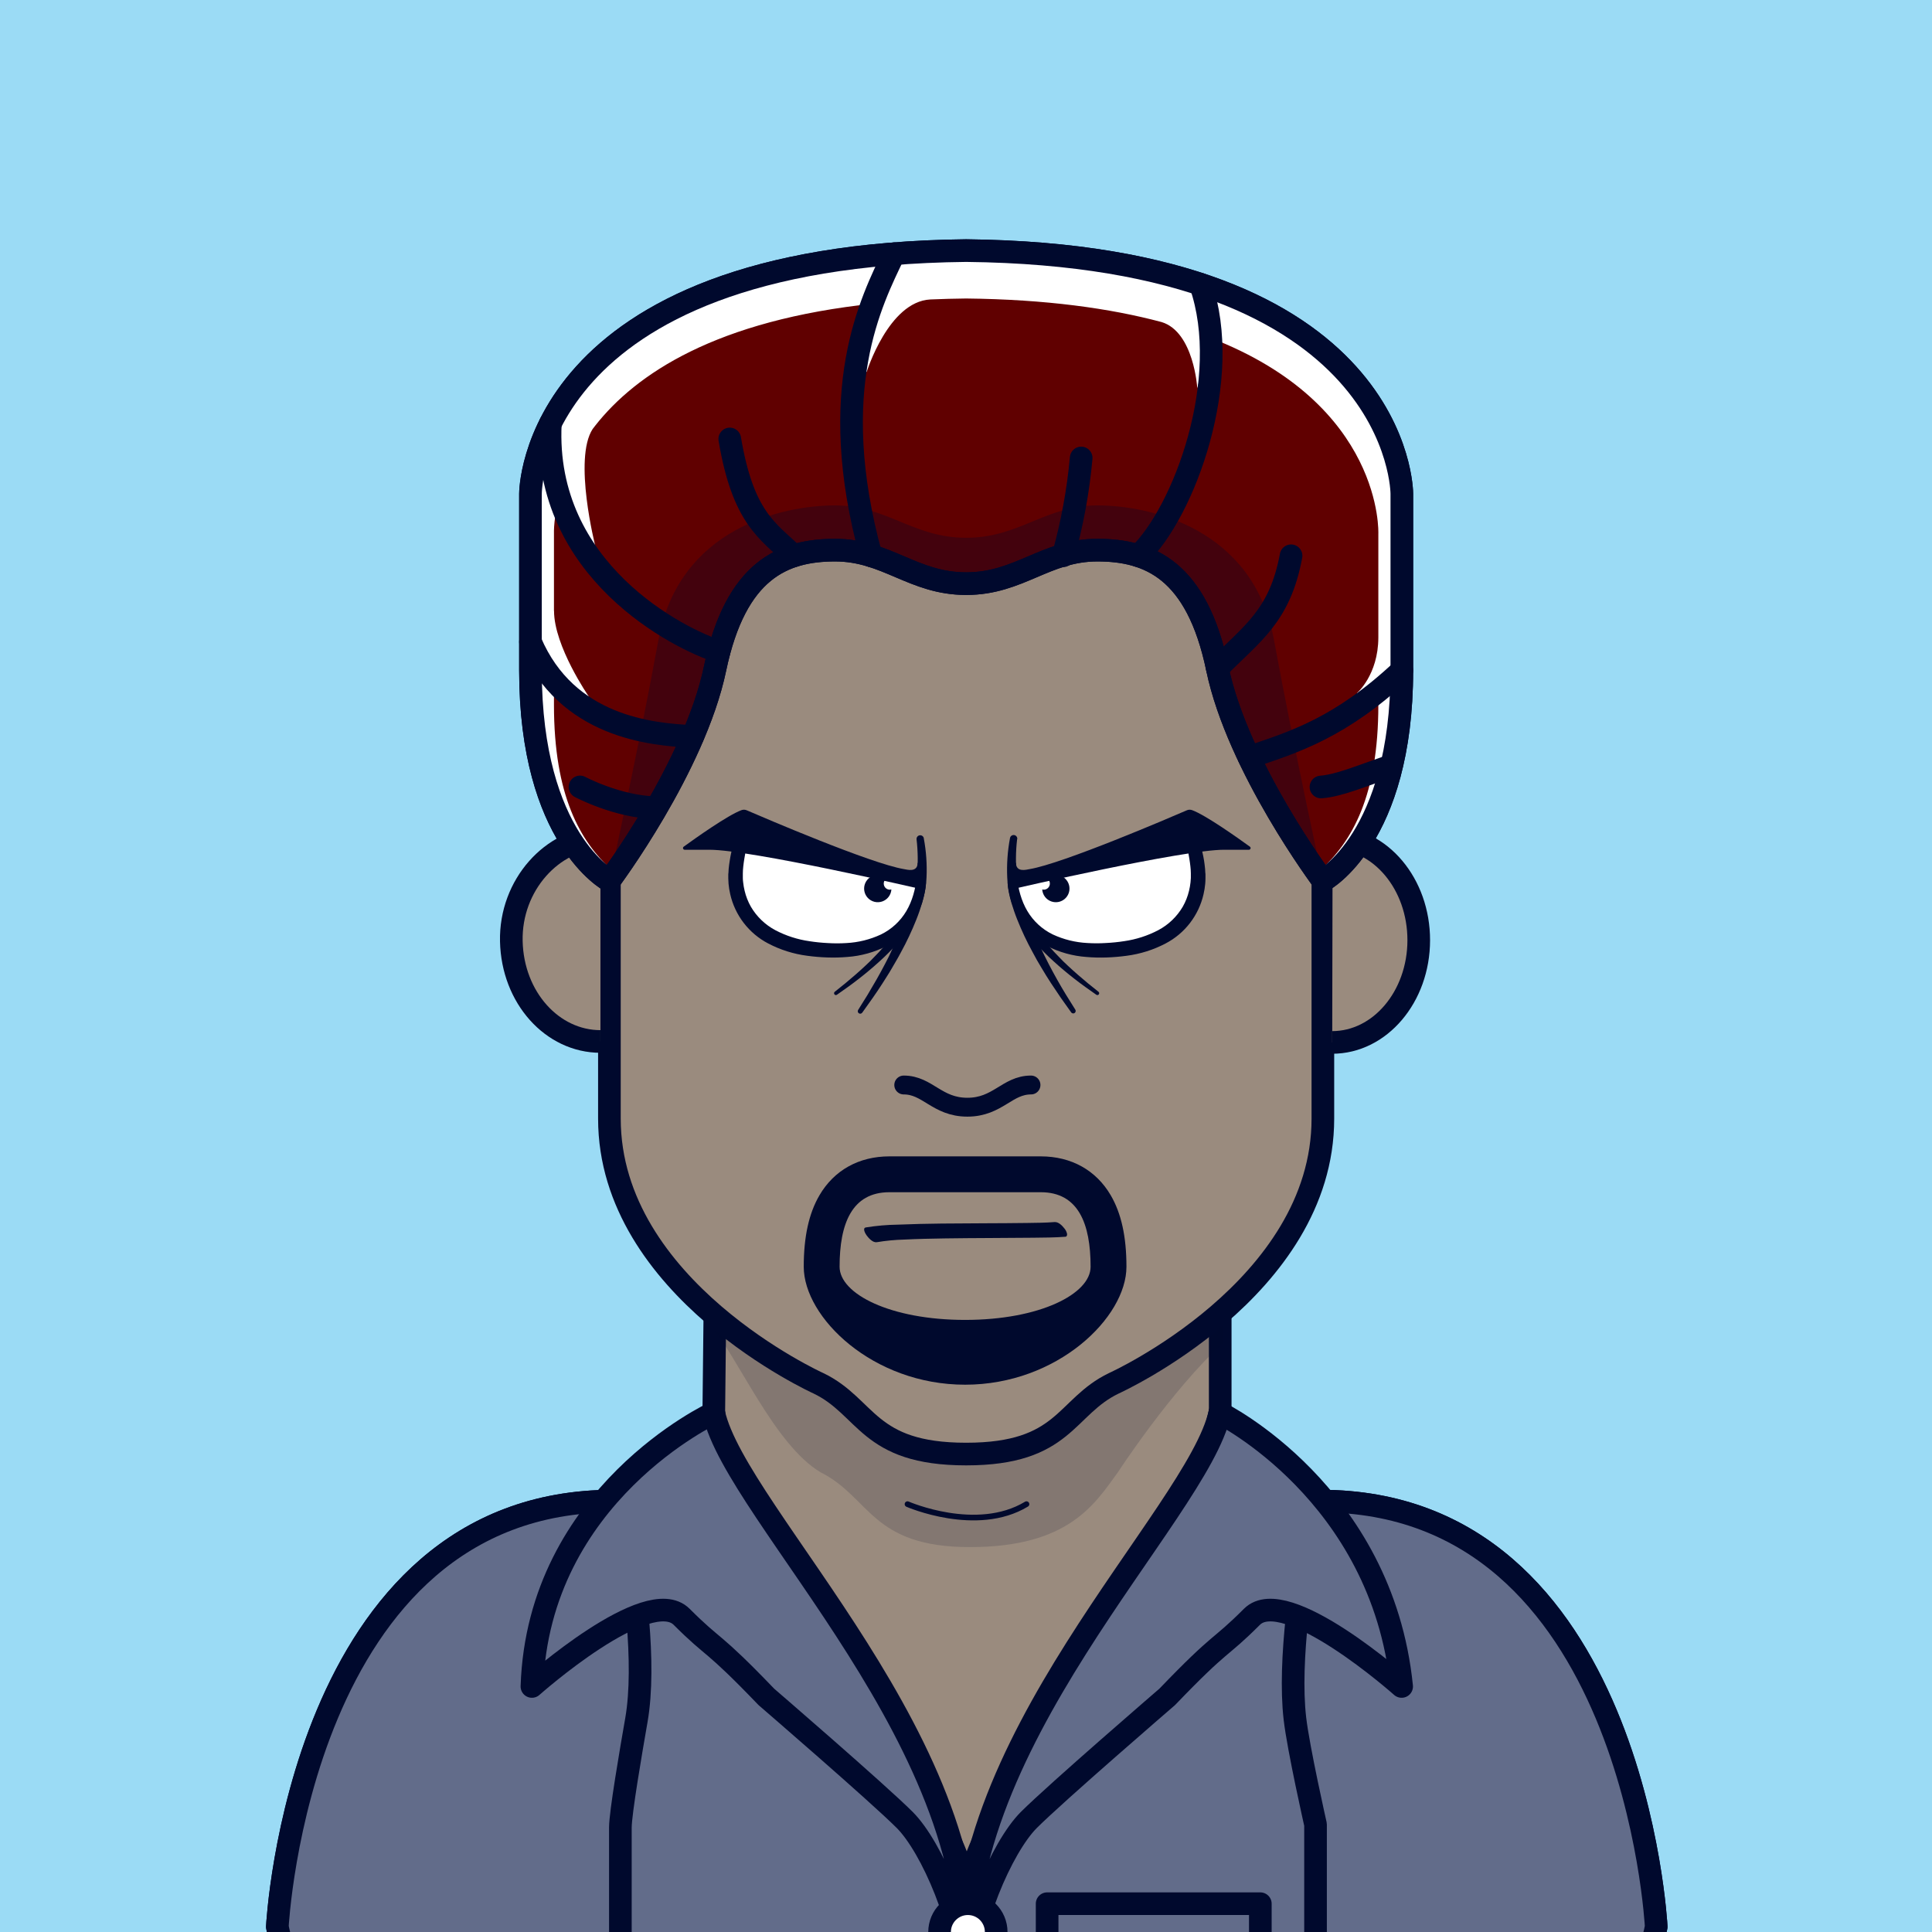 <?xml version="1.0" encoding="UTF-8" standalone="no"?>
<!DOCTYPE svg PUBLIC "-//W3C//DTD SVG 1.1//EN" "http://www.w3.org/Graphics/SVG/1.1/DTD/svg11.dtd">
<svg id="container" version="1.1" width="1024" height="1024" viewbox="0 0 1024 1024" xmlns="http://www.w3.org/2000/svg">
	<rect width="100%" height="100%" fill="#808080" stroke="none"/>
	<svg width="1024" height="1024" viewbox="0 0 1024 1024" xmlns="http://www.w3.org/2000/svg">
<rect cx="0" cy="0" width="1024" height="1024" stroke="none" fill="#9BDBF5" /></svg>	<svg width="1024" height="1024" viewBox="0 0 1024 1024" fill="none" xmlns="http://www.w3.org/2000/svg">
<g id="FLESH-BASE-SMALL-NOSE" clip-path="url(#clip0)">
<g id="Group 38">
<g id="FLESH">
<g id="FLESH copy 6">
<path id="Vector" d="M379.13 674.22H646.74V749.06L699.82 795.62C866.34 795.62 877.82 1021.2 877.82 1021.2C872.08 1052.37 849.11 1051.79 849.11 1051.79H175.71C175.71 1051.79 152.71 1052.37 147 1021.2C147 1021.2 158.48 795.62 325 795.62L378.32 748.86L379.13 674.22Z" fill="#9A8B7E" stroke="#00092D" stroke-width="12" stroke-miterlimit="10"/>
<path id="Vector_2" opacity="0.15" d="M376 701.63C390.91 718.69 410.17 765.63 435 780.4C461.38 793.61 461.6 820 514.15 820C566.7 820 580.39 796.91 592.49 780.37C592.49 780.37 620.7 736.91 648.64 711.37V680H379.64L376 701.63Z" fill="#00092D"/>
<path id="Vector_3" d="M512.08 184C322.62 186.05 323 289.53 323 289.53V592.88C323 683.11 433.74 733.15 433.74 733.15C459.85 745.66 459.56 770.68 512.08 770.68C564.6 770.68 564.3 745.68 590.41 733.15C590.41 733.15 701.15 683.15 701.15 592.88V289.53C701.15 289.53 701.54 186.05 512.08 184Z" fill="#9A8B7E" stroke="#00092D" stroke-width="12" stroke-linecap="round" stroke-linejoin="round"/>
</g>
<g id="ARMS">
<path id="Vector_4" d="M696.34 967.05L696.45 1051.31" stroke="#00092D" stroke-width="12" stroke-linecap="round" stroke-linejoin="round"/>
<path id="Vector_5" d="M328 968.689V1051.31" stroke="#00092D" stroke-width="12" stroke-linecap="round" stroke-linejoin="round"/>
</g>
<path id="Vector_6" d="M481 797.229C481 797.229 517.6 813.229 544.06 797.229" stroke="#00092D" stroke-width="3" stroke-linecap="round" stroke-linejoin="round"/>
</g>
<g id="NOSE2">
<path id="Vector_7" d="M546.45 575.07C533.79 575.07 528.86 586.84 512.72 586.84C496.58 586.84 491.66 575.07 479 575.07" stroke="#00092D" stroke-width="10" stroke-linecap="round" stroke-linejoin="round"/>
</g>
</g>
<g id="Group 5">
<g id="EARS-ROUND">
<g id="Vector_8">
<path d="M318.244 552C292.744 552 271.674 528.79 271.014 498.87C270.354 468.95 292.974 444.55 318.244 444" fill="#9A8B7E"/>
<path d="M318.244 552C292.744 552 271.674 528.79 271.014 498.87C270.354 468.95 292.974 444.55 318.244 444" stroke="#00092D" stroke-width="12" stroke-miterlimit="10"/>
</g>
<g id="Vector_9">
<path d="M706.104 552.51C731.374 552.51 751.914 528.33 751.964 498.4C752.014 468.47 731.575 444.16 706.305 444.11" fill="#9A8B7E"/>
<path d="M706.104 552.51C731.374 552.51 751.914 528.33 751.964 498.4C752.014 468.47 731.575 444.16 706.305 444.11" stroke="#00092D" stroke-width="12" stroke-miterlimit="10"/>
</g>
</g>
</g>
<g id="Group 65">
<g id="Group 64">
<circle id="Ellipse 7" opacity="0.2" cx="399.5" cy="1009.5" r="28.5" fill="#00092D"/>
<circle id="Ellipse 9" opacity="0.2" cx="399.5" cy="1009.5" r="6.5" fill="#00092D"/>
</g>
<g id="Group 63">
<circle id="Ellipse 8" opacity="0.2" cx="624.5" cy="1009.5" r="28.5" fill="#00092D"/>
<circle id="Ellipse 10" opacity="0.2" cx="624.5" cy="1009.5" r="6.5" fill="#00092D"/>
</g>
</g>
</g>
<defs>
<clipPath id="clip0">
<rect width="1024" height="1024" fill="white"/>
</clipPath>
</defs>
</svg>
	<svg width="1024" height="1024" viewBox="0 0 1024 1024" fill="none" xmlns="http://www.w3.org/2000/svg">
<g id="NONE">
</g>
</svg>
	<svg width="1024" height="1024" viewBox="0 0 1024 1024" fill="none" xmlns="http://www.w3.org/2000/svg">
<g id="MOUTH-REST">
<g id="GRIN">
<path id="Vector" d="M464.66 658.4C469.485 657.593 474.36 657.125 479.25 657C486.48 656.64 493.72 656.49 500.95 656.38C516.49 656.15 532.03 656.2 547.57 656.02C553.29 655.95 559.03 655.95 564.74 655.5C565.48 655.44 565.63 654.57 565.57 654.02C565.361 652.976 564.897 652.001 564.22 651.18C563.05 649.67 561.06 647.55 558.93 647.72C554.04 648.1 549.12 648.14 544.22 648.2C536.97 648.3 529.71 648.33 522.46 648.36C506.94 648.44 491.4 648.43 475.89 649.09C470.194 649.163 464.512 649.658 458.89 650.57C456.89 650.95 458.8 654.11 459.41 654.89C460.41 656.26 462.68 658.76 464.69 658.37L464.66 658.4Z" fill="#00092D"/>
</g>
</g>
</svg>
	<svg width="1024" height="1024" viewBox="0 0 1024 1024" fill="none" xmlns="http://www.w3.org/2000/svg">
<g id="BEARD-CIRCLE">
<path id="Vector" d="M551.64 631.9C571.56 631.9 578.04 648.64 578.04 671.4C578.04 685.77 551.18 699.58 511.52 699.58C471.86 699.58 445 685.77 445 671.4C445 648.64 451.48 631.9 471.4 631.9H551.64ZM551.64 612.9H471.4C455.27 612.9 442.1 620.22 434.33 633.52C428.72 643.11 426 655.52 426 671.4C426 698.26 462.57 733.92 511.52 733.92C560.47 733.92 597.04 698.26 597.04 671.4C597.04 655.5 594.32 643.11 588.71 633.52C580.94 620.22 567.77 612.9 551.64 612.9Z" fill="#00092D"/>
</g>
</svg>
	<svg width="1024" height="1024" viewBox="0 0 1024 1024" fill="none" xmlns="http://www.w3.org/2000/svg">
<g id="EYES-TARGET">
<g id="Group 129">
<g id="Group 45">
<path id="Vector" d="M490.756 468.121C490.718 469.068 490.626 470.012 490.478 470.949C490.325 471.784 490.209 472.645 490.02 473.453C489.688 475.096 489.257 476.676 488.835 478.265C487.893 481.398 486.861 484.468 485.658 487.448C483.296 493.387 480.568 499.173 477.489 504.773C476.035 507.601 474.356 510.294 472.794 513.05C471.232 515.806 469.464 518.436 467.785 521.129C466.106 523.822 464.293 526.389 462.507 528.992L457.022 536.703C456.927 536.846 456.805 536.968 456.663 537.064C456.521 537.159 456.361 537.226 456.193 537.26C456.025 537.293 455.852 537.294 455.684 537.26C455.516 537.227 455.356 537.162 455.213 537.067C455.071 536.972 454.948 536.85 454.853 536.707C454.757 536.565 454.691 536.405 454.657 536.237C454.623 536.07 454.623 535.897 454.656 535.729C454.689 535.56 454.755 535.4 454.85 535.258L459.814 527.305C461.412 524.612 462.965 521.919 464.545 519.226C466.124 516.533 467.543 513.759 469.033 511.003C470.523 508.247 471.879 505.473 473.126 502.628C475.77 497.055 478.063 491.323 479.993 485.464C480.972 482.556 481.789 479.62 482.444 476.685C482.74 475.222 483.046 473.75 483.252 472.305C483.378 471.577 483.422 470.868 483.512 470.15L483.584 469.118C483.584 468.938 483.584 468.804 483.584 468.642V468.193C483.567 467.722 483.643 467.251 483.808 466.809C483.972 466.367 484.222 465.961 484.544 465.616C484.865 465.27 485.251 464.992 485.68 464.795C486.109 464.599 486.573 464.489 487.045 464.472C487.516 464.455 487.986 464.531 488.429 464.696C488.871 464.861 489.276 465.11 489.622 465.432C489.967 465.753 490.246 466.14 490.442 466.569C490.639 466.998 490.748 467.461 490.765 467.933L490.756 468.121Z" fill="#00092D"/>
<path id="Vector_2" d="M484.726 486.851C484.46 487.516 484.155 488.164 483.815 488.794C483.496 489.35 483.196 489.934 482.859 490.462C482.209 491.548 481.506 492.564 480.807 493.59C479.351 495.583 477.847 497.51 476.246 499.33C473.081 502.965 469.696 506.4 466.111 509.615C464.372 511.263 462.508 512.76 460.711 514.33C458.914 515.9 457.004 517.33 455.14 518.826C453.277 520.322 451.351 521.695 449.435 523.101L443.622 527.216C443.519 527.294 443.402 527.35 443.278 527.383C443.153 527.415 443.024 527.422 442.897 527.404C442.771 527.386 442.649 527.343 442.539 527.278C442.429 527.212 442.333 527.125 442.256 527.022C442.18 526.919 442.125 526.801 442.093 526.676C442.062 526.551 442.056 526.42 442.075 526.292C442.093 526.164 442.137 526.041 442.203 525.93C442.268 525.819 442.355 525.721 442.458 525.644L447.966 521.226C449.772 519.709 451.547 518.181 453.341 516.66C455.134 515.139 456.835 513.52 458.581 511.932C460.328 510.343 461.984 508.709 463.582 506.996C466.854 503.691 469.919 500.186 472.76 496.5C474.185 494.675 475.503 492.79 476.707 490.865C477.286 489.898 477.873 488.927 478.384 487.95C478.657 487.464 478.868 486.97 479.113 486.482L479.424 485.765C479.47 485.637 479.504 485.541 479.545 485.426L479.658 485.107C479.766 484.767 479.938 484.451 480.166 484.178C480.394 483.904 480.672 483.678 480.986 483.513C481.3 483.347 481.642 483.246 481.994 483.213C482.346 483.181 482.7 483.219 483.036 483.325C483.373 483.431 483.684 483.603 483.954 483.831C484.224 484.058 484.446 484.338 484.608 484.653C484.77 484.968 484.868 485.313 484.898 485.668C484.927 486.022 484.887 486.379 484.78 486.719L484.726 486.851Z" fill="#00092D"/>
<path id="Vector_3" d="M539.93 486.851C540.197 487.516 540.501 488.164 540.842 488.794C541.16 489.35 541.461 489.934 541.798 490.462C542.447 491.548 543.15 492.564 543.85 493.59C545.306 495.583 546.81 497.51 548.411 499.33C551.576 502.965 554.961 506.4 558.546 509.615C560.285 511.263 562.148 512.76 563.945 514.33C565.742 515.9 567.653 517.33 569.516 518.826C571.379 520.322 573.306 521.695 575.222 523.101L581.035 527.216C581.138 527.294 581.254 527.35 581.379 527.383C581.503 527.415 581.632 527.422 581.759 527.404C581.886 527.386 582.008 527.343 582.118 527.278C582.228 527.212 582.324 527.125 582.4 527.022C582.476 526.919 582.532 526.801 582.563 526.676C582.594 526.551 582.601 526.42 582.582 526.292C582.563 526.164 582.52 526.041 582.454 525.93C582.388 525.819 582.301 525.721 582.198 525.644L576.691 521.226C574.885 519.709 573.11 518.181 571.316 516.66C569.522 515.139 567.822 513.52 566.075 511.932C564.329 510.343 562.673 508.709 561.074 506.996C557.803 503.691 554.738 500.186 551.896 496.5C550.472 494.675 549.154 492.79 547.95 490.865C547.371 489.898 546.783 488.927 546.272 487.95C546 487.464 545.789 486.97 545.544 486.482L545.232 485.765C545.187 485.637 545.153 485.541 545.112 485.426L544.998 485.107C544.891 484.767 544.718 484.451 544.491 484.178C544.263 483.904 543.984 483.678 543.67 483.513C543.357 483.347 543.014 483.246 542.663 483.213C542.311 483.181 541.957 483.219 541.62 483.325C541.284 483.431 540.972 483.603 540.702 483.831C540.433 484.058 540.211 484.338 540.049 484.653C539.887 484.968 539.788 485.313 539.759 485.668C539.729 486.022 539.769 486.379 539.876 486.719L539.93 486.851Z" fill="#00092D"/>
<path id="Vector_4" d="M488.53 465.428C485.038 506.308 448.242 504.405 436.303 503.75C385.136 500.94 389.939 462.897 389.939 462.897C389.939 457.314 392.506 446.452 392.506 446.452" fill="white"/>
<path id="Vector_5" d="M362.371 448.76C368.502 444.316 385.773 432.036 393 429.397C393.908 429.059 394.913 429.088 395.8 429.478C404.867 433.401 461.501 457.7 479.086 460.636C480.881 460.941 486.267 462.557 486.384 457.323H489.409L487.299 471.031C487.299 471.031 398.009 450.385 376.043 450.385H362.901C362.711 450.385 362.526 450.325 362.372 450.214C362.218 450.103 362.103 449.945 362.044 449.765C361.985 449.584 361.985 449.39 362.044 449.209C362.103 449.028 362.217 448.871 362.371 448.76Z" fill="#00092D"/>
<path id="Vector_6" d="M489.607 444.217C490.905 451.093 491.399 458.097 491.079 465.087C490.791 472.33 488.932 479.424 485.63 485.877C483.883 489.168 481.65 492.176 479.005 494.8C476.35 497.417 473.326 499.631 470.029 501.371C463.522 504.698 456.412 506.682 449.122 507.206C445.573 507.51 442.009 507.6 438.449 507.475C434.905 507.353 431.37 507.054 427.856 506.578C420.621 505.647 413.609 503.437 407.147 500.052C402.107 497.419 397.698 493.723 394.226 489.219C390.754 484.715 388.302 479.51 387.04 473.965C386.606 472.134 386.306 470.274 386.142 468.4C386.061 467.502 386.016 466.523 386.007 465.563C386.007 465.087 386.007 464.612 386.007 464.127V463.382C386.007 463.113 386.007 462.915 386.079 462.529V462.924C386.112 461.383 386.238 459.845 386.456 458.319C386.645 456.856 386.887 455.428 387.138 454.019C387.39 452.61 387.677 451.209 387.991 449.827C388.305 448.445 388.611 447.071 388.97 445.653C389.215 444.76 389.795 443.995 390.591 443.52C391.386 443.045 392.334 442.895 393.236 443.103C394.139 443.31 394.927 443.859 395.435 444.633C395.943 445.408 396.132 446.349 395.962 447.26V447.304C395.684 448.588 395.424 449.953 395.181 451.281C394.939 452.61 394.697 453.974 394.49 455.276C394.284 456.577 394.086 457.924 393.952 459.226C393.808 460.453 393.73 461.688 393.718 462.924V463.319V463.741V464.279C393.718 464.639 393.718 465.015 393.718 465.392C393.718 466.137 393.799 466.9 393.889 467.654C394.051 469.166 394.312 470.665 394.67 472.143C395.37 475.102 396.488 477.947 397.991 480.59C401.084 485.867 405.585 490.178 410.989 493.041C416.631 495.995 422.736 497.962 429.041 498.858C432.271 499.36 435.525 499.69 438.79 499.845C442.037 500.047 445.292 500.047 448.539 499.845C454.894 499.53 461.127 497.987 466.896 495.303C472.5 492.58 477.181 488.273 480.361 482.915C483.566 477.529 485.226 471.174 485.962 464.674C486.619 458.06 486.562 451.394 485.792 444.791C485.757 444.298 485.911 443.81 486.223 443.427C486.535 443.043 486.98 442.792 487.47 442.725C487.959 442.658 488.456 442.779 488.86 443.064C489.263 443.35 489.543 443.777 489.643 444.261L489.607 444.217Z" fill="#00092D"/>
<path id="Vector_7" d="M465.235 463.723C466.989 463.724 468.683 464.362 470.002 465.519C469.389 465.88 468.912 466.432 468.645 467.092C468.377 467.751 468.334 468.48 468.522 469.166C468.71 469.852 469.118 470.457 469.684 470.888C470.25 471.319 470.942 471.552 471.654 471.551C471.924 471.55 472.193 471.51 472.453 471.434C472.36 472.843 471.856 474.195 471.005 475.321C470.153 476.448 468.99 477.301 467.66 477.774C466.329 478.248 464.889 478.322 463.517 477.987C462.145 477.652 460.901 476.923 459.938 475.89C458.976 474.856 458.337 473.563 458.1 472.171C457.863 470.779 458.04 469.347 458.607 468.054C459.174 466.76 460.107 465.661 461.291 464.891C462.475 464.122 463.859 463.716 465.271 463.723H465.235Z" fill="#00092D"/>
<path id="Vector_8" d="M541.276 468.211V468.57C541.276 468.732 541.276 468.867 541.276 469.046L541.348 470.079C541.438 470.797 541.483 471.506 541.608 472.233C541.815 473.678 542.12 475.15 542.416 476.613C543.108 479.549 543.889 482.484 544.867 485.393C546.797 491.251 549.091 496.983 551.734 502.556C552.982 505.402 554.427 508.139 555.828 510.931C557.228 513.723 558.772 516.416 560.271 519.154C561.77 521.892 563.395 524.54 565.002 527.233L569.966 535.186C570.129 535.474 570.178 535.813 570.102 536.135C570.026 536.457 569.83 536.739 569.555 536.923C569.28 537.107 568.946 537.18 568.619 537.128C568.292 537.076 567.997 536.901 567.794 536.641L562.309 528.93C560.513 526.326 558.79 523.687 557.031 521.066C555.271 518.445 553.655 515.68 552.021 512.987C550.388 510.294 548.781 507.538 547.327 504.711C544.248 499.11 541.519 493.324 539.158 487.385C537.955 484.405 536.923 481.335 535.98 478.202C535.558 476.613 535.083 475.034 534.795 473.391C534.607 472.583 534.49 471.721 534.337 470.886C534.19 469.95 534.097 469.006 534.059 468.059C534.044 467.587 534.123 467.117 534.289 466.676C534.456 466.235 534.709 465.831 535.032 465.487C535.355 465.143 535.742 464.866 536.172 464.672C536.602 464.478 537.066 464.371 537.538 464.356C538.009 464.341 538.479 464.419 538.92 464.586C539.362 464.753 539.766 465.005 540.109 465.328C540.453 465.651 540.73 466.039 540.924 466.469C541.118 466.899 541.226 467.363 541.24 467.834V468.167L541.276 468.211Z" fill="#00092D"/>
<path id="Vector_9" d="M536.366 465.428C539.858 506.308 576.654 504.405 588.593 503.75C639.76 500.94 634.957 462.897 634.957 462.897C634.957 457.314 632.39 446.452 632.39 446.452" fill="white"/>
<path id="Vector_10" d="M662.48 448.759C656.349 444.316 639.078 432.035 631.852 429.396C630.94 429.059 629.933 429.088 629.042 429.477C619.985 433.4 563.351 457.7 545.766 460.635C543.97 460.94 538.584 462.556 538.468 457.323H535.443L537.552 471.03C537.552 471.03 626.834 450.384 648.809 450.384H661.951C662.141 450.385 662.326 450.325 662.48 450.213C662.634 450.102 662.749 449.945 662.807 449.764C662.866 449.584 662.866 449.389 662.808 449.208C662.749 449.028 662.634 448.871 662.48 448.759Z" fill="#00092D"/>
<path id="Vector_11" d="M539.096 444.764C538.326 451.367 538.269 458.033 538.925 464.647C539.661 471.147 541.322 477.511 544.526 482.888C547.706 488.246 552.388 492.553 557.991 495.276C563.76 497.96 569.994 499.503 576.349 499.818C579.595 500.02 582.851 500.02 586.097 499.818C589.362 499.663 592.616 499.333 595.846 498.831C602.151 497.935 608.256 495.968 613.898 493.014C619.303 490.151 623.804 485.84 626.896 480.563C628.399 477.92 629.518 475.076 630.218 472.116C630.576 470.639 630.837 469.14 630.999 467.628C631.088 466.874 631.142 466.111 631.169 465.366C631.169 464.989 631.169 464.612 631.169 464.252V463.714V463.292V462.897C631.158 461.661 631.08 460.426 630.936 459.199C630.801 457.897 630.604 456.578 630.397 455.249C630.191 453.921 629.948 452.556 629.706 451.254C629.464 449.953 629.203 448.562 628.925 447.278C628.747 446.364 628.93 445.417 629.437 444.636C629.944 443.855 630.734 443.302 631.641 443.092C632.548 442.882 633.501 443.033 634.299 443.513C635.097 443.992 635.677 444.763 635.918 445.662C636.277 447.08 636.591 448.436 636.896 449.836C637.202 451.236 637.489 452.619 637.794 454.028C638.099 455.438 638.288 456.865 638.476 458.328C638.694 459.854 638.82 461.392 638.853 462.933V462.538C638.853 462.924 638.907 463.121 638.925 463.391V464.136C638.925 464.621 638.925 465.096 638.925 465.572C638.925 466.533 638.871 467.475 638.79 468.409C638.626 470.283 638.326 472.143 637.893 473.974C636.63 479.519 634.178 484.724 630.706 489.228C627.234 493.732 622.826 497.428 617.785 500.061C611.323 503.446 604.311 505.656 597.076 506.587C593.562 507.063 590.027 507.362 586.483 507.484C582.923 507.609 579.359 507.52 575.81 507.215C568.52 506.691 561.411 504.707 554.903 501.38C551.606 499.64 548.582 497.426 545.927 494.809C543.283 492.185 541.049 489.177 539.302 485.886C536.001 479.433 534.141 472.339 533.853 465.096C533.535 458.106 534.026 451.103 535.316 444.225C535.396 443.723 535.669 443.271 536.077 442.967C536.485 442.662 536.996 442.53 537.501 442.598C538.006 442.666 538.463 442.929 538.776 443.331C539.09 443.732 539.233 444.24 539.176 444.746L539.096 444.764Z" fill="#00092D"/>
<path id="Vector_12" d="M559.615 463.723C557.862 463.724 556.168 464.362 554.849 465.519C555.462 465.88 555.939 466.432 556.206 467.092C556.474 467.751 556.517 468.48 556.329 469.166C556.141 469.852 555.733 470.457 555.167 470.888C554.601 471.319 553.909 471.552 553.197 471.551C552.927 471.55 552.658 471.51 552.398 471.434C552.491 472.843 552.994 474.195 553.846 475.321C554.698 476.448 555.861 477.301 557.191 477.774C558.522 478.248 559.962 478.322 561.334 477.987C562.706 477.652 563.95 476.923 564.912 475.89C565.875 474.856 566.514 473.563 566.751 472.171C566.987 470.779 566.811 469.347 566.244 468.054C565.677 466.76 564.744 465.661 563.56 464.891C562.376 464.122 560.992 463.716 559.58 463.723H559.615Z" fill="#00092D"/>
</g>
</g>
</g>
</svg>
	<svg id="empty-layer"></svg>	<svg width="1024" height="1024" viewBox="0 0 1024 1024" fill="none" xmlns="http://www.w3.org/2000/svg">
<g id="CLOTHES-SHIRT" clip-path="url(#clip0)">
<g id="PLAIN">
<g id="SHIRT copy 2">
<path id="Vector" d="M147 1021.19C147 1021.19 158.48 795.61 325 795.61L378.32 748.85C378.32 748.85 379.24 759.51 382.52 768.02C387.83 781.8 393.05 851.38 418.91 878.45C444.77 905.52 511.98 957.17 511.98 1009.69V1050.69L175.72 1051.75C175.72 1051.75 152.74 1052.36 147 1021.19Z" fill="#626C8A" stroke="#00092D" stroke-width="12" stroke-linecap="round" stroke-linejoin="round"/>
<path id="Vector_2" d="M877.82 1021.19C877.82 1021.19 866.36 795.61 699.82 795.61L646.52 748.85C646.52 748.85 643.98 760.33 640.93 769.97C636.49 784.05 631.78 851.38 605.93 878.45C580.08 905.52 512.82 957.17 512.82 1009.69V1050.69L849.08 1051.75C849.08 1051.75 872.1 1052.36 877.82 1021.19Z" fill="#626C8A" stroke="#00092D" stroke-width="12" stroke-linecap="round" stroke-linejoin="round"/>
<path id="Vector_3" d="M378.31 748.859C378.31 748.859 285.31 791.859 281.93 893.859C281.93 893.859 343.45 839.109 361.29 856.949C379.13 874.789 376.67 868.639 406.2 899.399C406.2 899.399 465.12 950.209 479.52 964.609C493.92 979.009 511.97 1021.21 511.97 1050.74C525.12 927.069 390.02 802.889 378.31 748.859Z" fill="#626C8A" stroke="#00092D" stroke-width="12" stroke-linecap="round" stroke-linejoin="round"/>
<path id="Vector_4" d="M646.52 748.859C646.52 748.859 732.52 791.219 742.9 893.859C742.9 893.859 681.38 839.109 663.54 856.949C645.7 874.789 648.16 868.639 618.63 899.399C618.63 899.399 559.71 950.209 545.31 964.609C530.91 979.009 512.82 1021.19 512.82 1050.72C499.72 927.069 634.82 802.889 646.52 748.859Z" fill="#626C8A" stroke="#00092D" stroke-width="12" stroke-linecap="round" stroke-linejoin="round"/>
<path id="BODY" d="M338.09 859.199C339.61 877.509 339.94 896.599 337.3 911.689C334.38 928.429 328.81 960.909 328.81 968.689V1051.3H697.26V967.059C697.26 967.059 688.18 926.899 686.33 910.869C684.54 895.399 685.49 876.019 687.43 857.609" stroke="#00092D" stroke-width="12" stroke-linecap="round" stroke-linejoin="round"/>
</g>
</g>
<path id="Vector_5" d="M668 1009H555V1035H668V1009Z" fill="#626C8A" stroke="#00092D" stroke-width="12" stroke-linecap="round" stroke-linejoin="round"/>
<circle id="Ellipse 6" cx="513" cy="1024" r="15" fill="white" stroke="#00092D" stroke-width="12"/>
</g>
<defs>
<clipPath id="clip0">
<rect width="1024" height="1024" fill="white"/>
</clipPath>
</defs>
</svg>
	<svg id="empty-layer"></svg>	<svg width="1024" height="1024" viewBox="0 0 1024 1024" fill="none" xmlns="http://www.w3.org/2000/svg">
<g id="HAIR-NYLON">
<g id="Group 77">
<g id="Vector 3">
<path d="M512.16 309.34C540.27 309.34 554.16 291.58 581.62 291.58C609.08 291.58 634.33 302.04 645.22 354.31C656.11 406.58 701.16 466.78 701.16 466.78C701.16 466.78 743 444.61 743 355.29V261.71C743 261.71 743.46 135.33 512.08 132.82C280.7 135.33 281.16 261.71 281.16 261.71V355.29C281.16 444.61 323 466.78 323 466.78C323 466.78 368.06 406.57 379 354.31C389.94 302.05 415.15 291.58 442.59 291.58C470.03 291.58 483.94 309.34 512.05 309.34" fill="#600000"/>
<path d="M512.16 309.34C540.27 309.34 554.16 291.58 581.62 291.58C609.08 291.58 634.33 302.04 645.22 354.31C656.11 406.58 701.16 466.78 701.16 466.78C701.16 466.78 743 444.61 743 355.29V261.71C743 261.71 743.46 135.33 512.08 132.82C280.7 135.33 281.16 261.71 281.16 261.71V355.29C281.16 444.61 323 466.78 323 466.78C323 466.78 368.06 406.57 379 354.31C389.94 302.05 415.15 291.58 442.59 291.58C470.03 291.58 483.94 309.34 512.05 309.34" stroke="#00092D" stroke-width="12" stroke-linecap="round" stroke-linejoin="round"/>
</g>
<g id="Union" style="mix-blend-mode:overlay">
<path fill-rule="evenodd" clip-rule="evenodd" d="M281.16 261.71C281.16 261.71 280.7 135.33 512.08 132.82C743.46 135.33 743 261.71 743 261.71V355.29C743 444.61 701.16 466.78 701.16 466.78C701.16 466.78 700.74 462.21 699.96 461.15C716.64 445.84 730.55 421.83 730.55 373.5V368.343L721.87 372.84L719.23 367.33C719.23 367.33 730.479 357.76 730.55 337.948V282.94C730.55 282.94 733.602 214.445 641.286 178.956L634.599 205.83C634.599 205.83 632.84 175.949 615.7 170.705C588.241 163.371 554.223 158.668 512.08 158.21C505.77 158.279 499.641 158.442 493.69 158.696V158.7C493.607 158.702 493.524 158.704 493.442 158.707L493.03 158.724C470.92 159.912 459.35 197.17 459.35 197.17L455.84 194.28L463.649 160.863C379.522 169.607 336.988 198.247 315.496 225.589L315.5 225.59L315.467 225.626C315.004 226.215 314.552 226.804 314.108 227.391C303.766 243.262 315.5 289.33 315.5 289.33L309.45 290.61L297.447 259.609C293.185 273.406 293.61 282.94 293.61 282.94V323.77H293.65C293.65 342.51 312 369.07 312 369.07L310.19 371.29L293.61 359.246V373.5C293.61 421.83 307.52 445.84 324.2 461.15C323.43 462.21 323 466.78 323 466.78C323 466.78 281.16 444.61 281.16 355.29V261.71Z" fill="white"/>
</g>
<path id="Vector" opacity="0.3" d="M701.16 466.78C701.16 466.78 686.16 398.43 675.22 339.08C664.28 279.73 609.06 267.87 581.62 267.87C554.18 267.87 540.27 285.03 512.16 285.03H512C483.89 285.03 470 267.87 442.54 267.87C415.08 267.87 359.83 279.74 349 339.08C338.17 398.42 323 466.78 323 466.78C323 466.78 281.16 441.61 281.16 340.2V355.29C281.16 444.61 323 466.78 323 466.78C323 466.78 368.06 406.57 379 354.31C389.94 302.05 415.15 291.58 442.59 291.58C470.03 291.58 483.94 309.34 512.05 309.34H512.21C540.32 309.34 554.21 291.58 581.67 291.58C609.13 291.58 634.38 302.04 645.27 354.31C656.16 406.58 701.21 466.78 701.21 466.78C701.21 466.78 743 444.61 743 355.29V340.2C743 441.61 701.16 466.78 701.16 466.78Z" fill="#00092D"/>
<path id="Vector 3_2" d="M512.16 309.34C540.27 309.34 554.16 291.58 581.62 291.58C609.08 291.58 634.33 302.04 645.22 354.31C656.11 406.58 701.16 466.78 701.16 466.78C701.16 466.78 743 444.61 743 355.29V261.71C743 261.71 743.46 135.33 512.08 132.82C280.7 135.33 281.16 261.71 281.16 261.71V355.29C281.16 444.61 323 466.78 323 466.78C323 466.78 368.06 406.57 379 354.31C389.94 302.05 415.15 291.58 442.59 291.58C470.03 291.58 483.94 309.34 512.05 309.34" stroke="#00092D" stroke-width="12" stroke-linecap="round" stroke-linejoin="round"/>
<path id="Vector_2" d="M573.05 242.74C571.46 260.272 568.267 277.621 563.51 294.57" stroke="#00092D" stroke-width="12" stroke-linecap="round" stroke-linejoin="round"/>
<path id="Vector_3" d="M645.22 354.31C663.46 335.78 678.34 326.72 684.29 294.57" stroke="#00092D" stroke-width="12" stroke-linecap="round" stroke-linejoin="round"/>
<path id="Vector_4" d="M735.55 406.5C721.96 411.17 709.55 416.44 700.15 417.12" stroke="#00092D" stroke-width="12" stroke-linecap="round" stroke-linejoin="round"/>
<path id="Vector_5" d="M420.79 294.57C406.67 281.25 393.79 274.31 386.79 232.66" stroke="#00092D" stroke-width="12" stroke-linecap="round" stroke-linejoin="round"/>
<path id="Vector_6" d="M347.21 428.09C327.06 427.57 307.42 417.09 307.42 417.09" stroke="#00092D" stroke-width="12" stroke-linecap="round" stroke-linejoin="round"/>
<path id="Vector_7" d="M473.85 134.5C461.92 159.56 437.39 206.09 461.68 294.58" stroke="#00092D" stroke-width="12" stroke-linecap="round" stroke-linejoin="round"/>
<path id="Vector_8" d="M603.37 294.57C627.77 271.33 653.7 200.57 636.28 150.67" stroke="#00092D" stroke-width="12" stroke-linecap="round" stroke-linejoin="round"/>
<path id="Vector_9" d="M381.06 345.34C360.06 338.75 287.76 302.62 291.69 224.51" stroke="#00092D" stroke-width="12" stroke-linecap="round" stroke-linejoin="round"/>
<path id="Vector_10" d="M367.16 390.33C345.16 389.33 300.42 385.28 281.16 340.2" stroke="#00092D" stroke-width="12" stroke-linecap="round" stroke-linejoin="round"/>
<path id="Vector_11" d="M662 401.33C685.79 393.39 710.55 385.71 743 355.33" stroke="#00092D" stroke-width="12" stroke-linecap="round" stroke-linejoin="round"/>
</g>
</g>
</svg>
	<svg width="1024" height="1024" viewBox="0 0 1024 1024" fill="none" xmlns="http://www.w3.org/2000/svg">
<g id="NONE">
</g>
</svg>
	<svg width="1024" height="1024" viewBox="0 0 1024 1024" fill="none" xmlns="http://www.w3.org/2000/svg">
<g id="NONE">
</g>
</svg>
<style>
                body {
                    margin: 0;
                    padding: 0;
                    display: flex;
                    width: 100%;
                    height:100vh;
                }
                </style></svg>